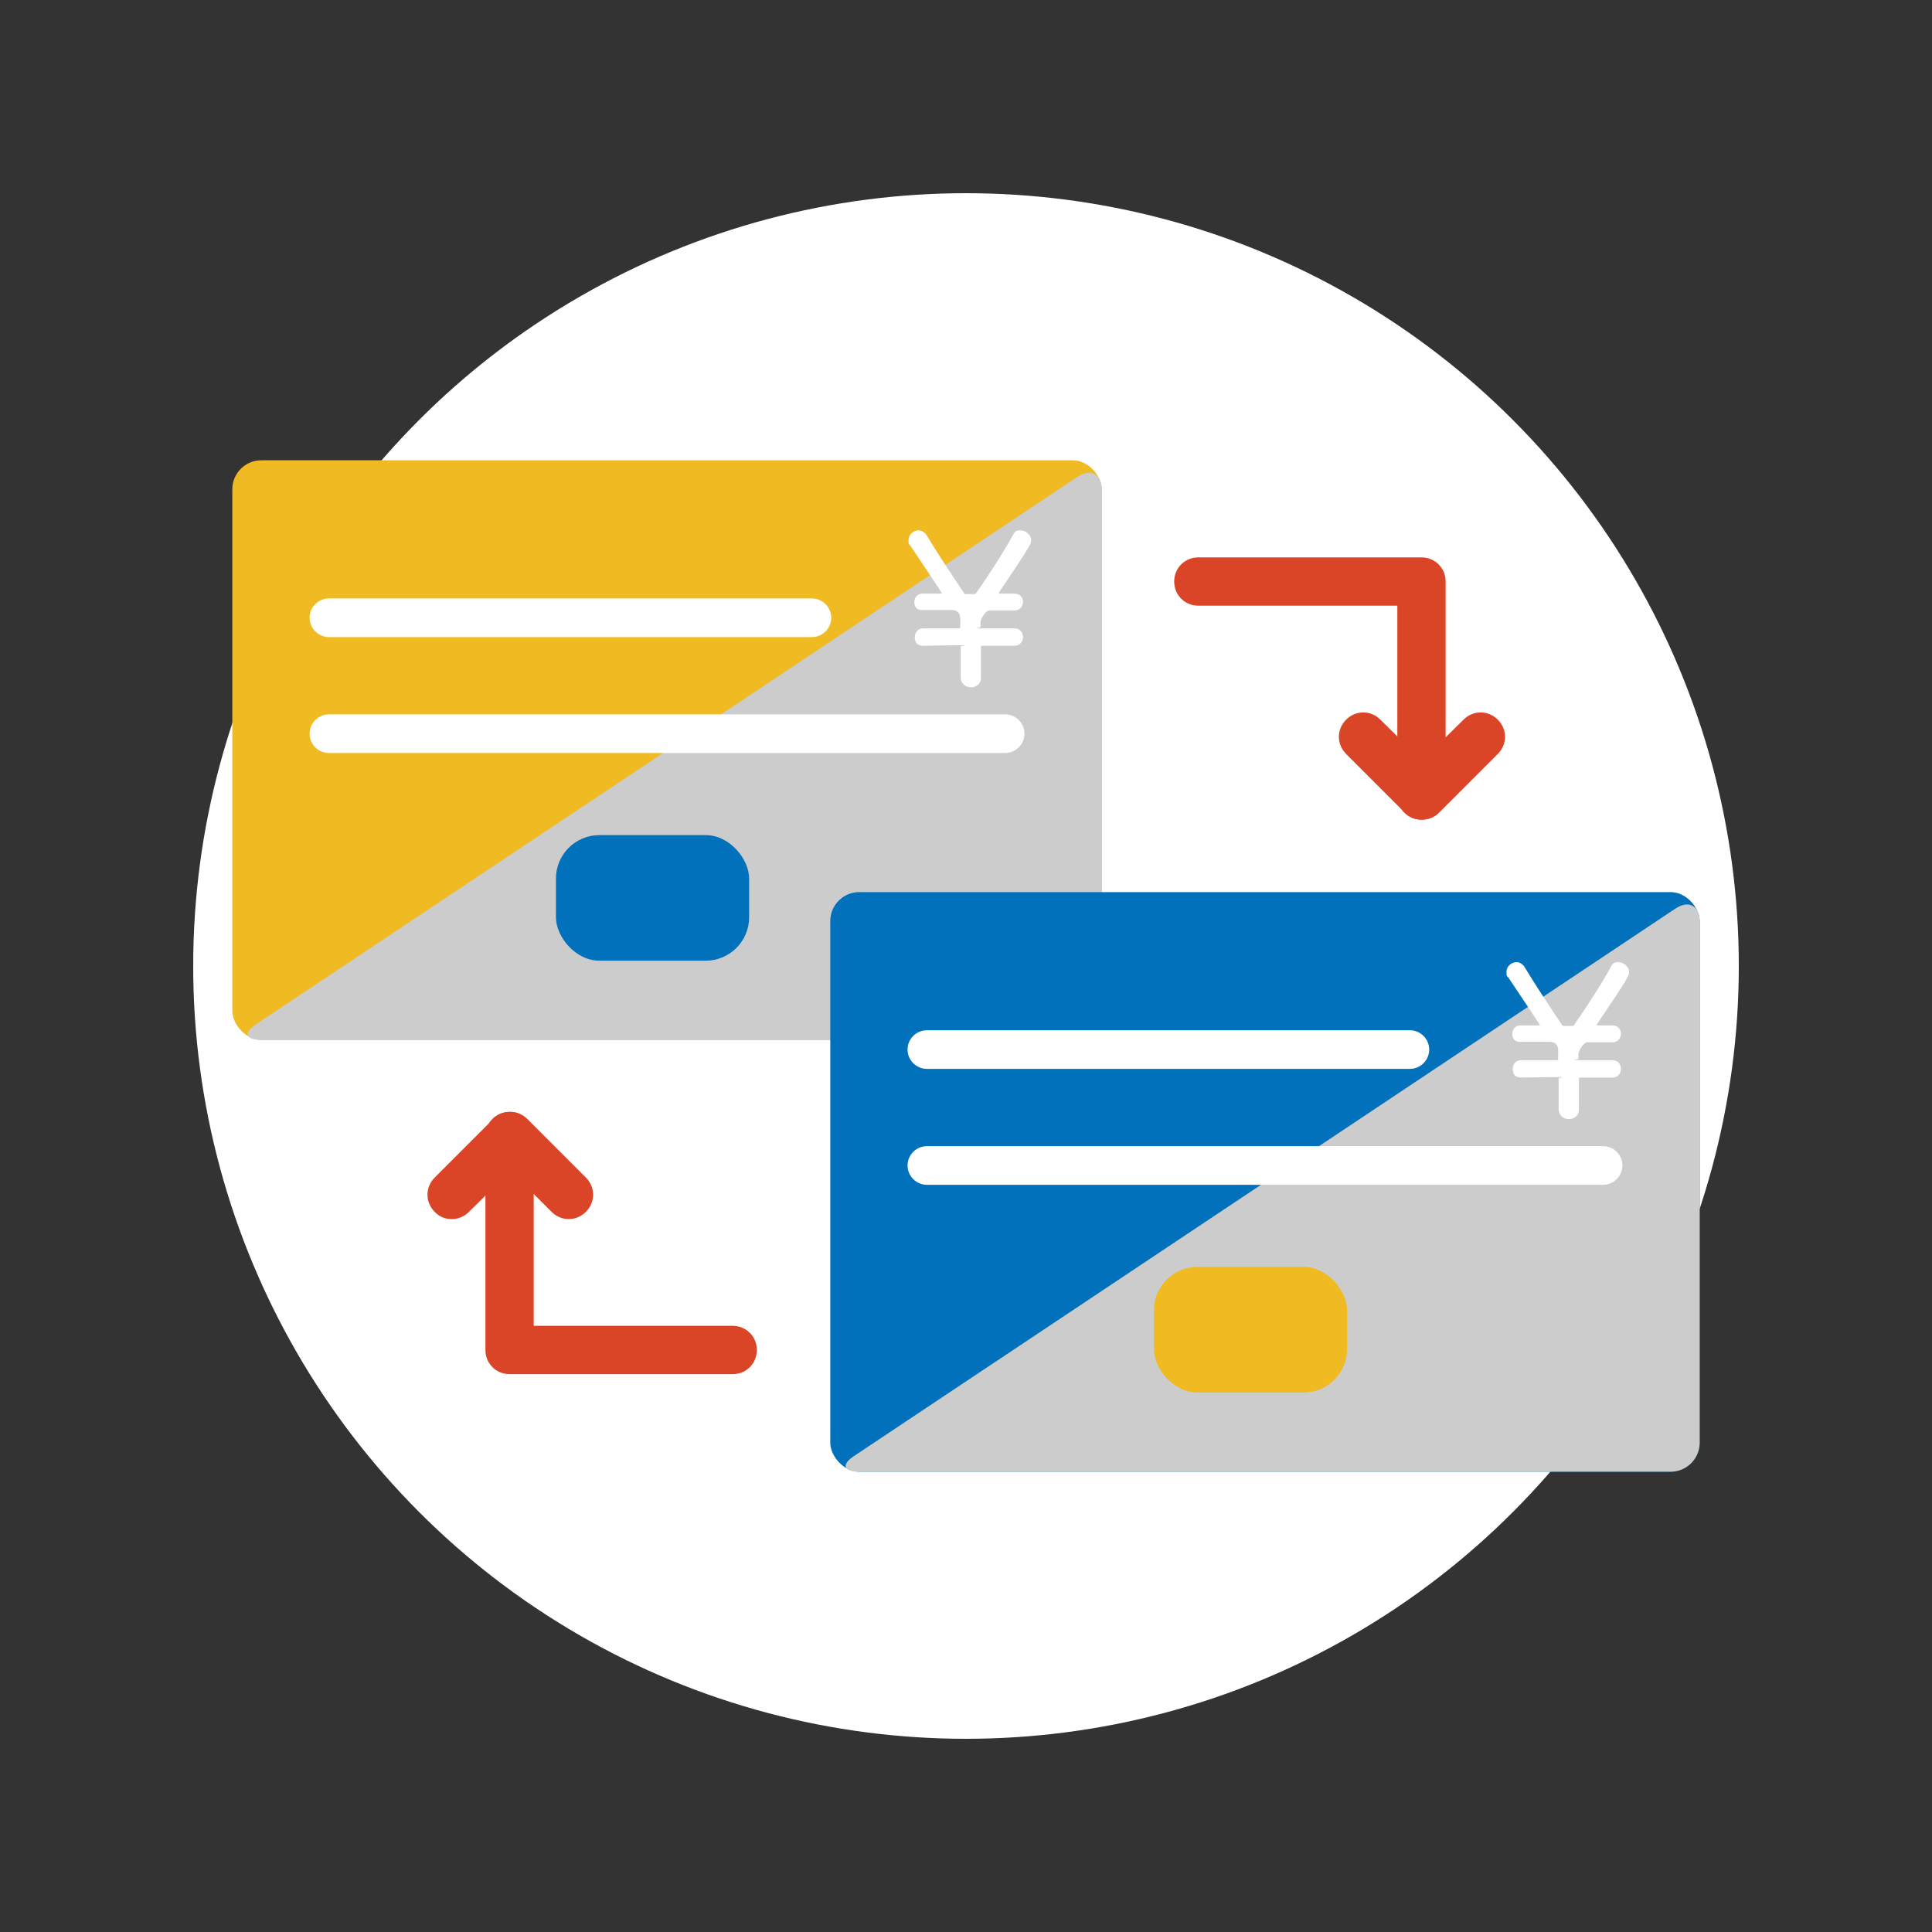 <?xml version="1.0" encoding="UTF-8"?>
<svg id="_レイヤー_1" data-name="レイヤー_1" xmlns="http://www.w3.org/2000/svg" version="1.1" viewBox="0 0 400 400">
  <rect x="0" y="0" width="400" height="400" fill="#333333" stroke="none"/>
  <!-- Generator: Adobe Illustrator 30.0.0, SVG Export Plug-In . SVG Version: 2.1.1 Build 123)  -->
  <defs>
    <style>
      .st0 {
        fill: #ccc;
      }

      .st1 {
        isolation: isolate;
      }

      .st2 {
        fill: #0071ba;
      }

      .st3 {
        mix-blend-mode: multiply;
      }

      .st4 {
        fill: #efba22;
      }

      .st5 {
        fill: #fff;
      }

      .st6 {
        fill: #db4527;
      }
    </style>
  </defs>
  <g class="st1">
    <g id="_レイヤー_11" data-name="_レイヤー_1">
      <circle class="st5" cx="200" cy="200" r="160"/>
      <g>
        <g>
          <rect class="st4" x="48.1" y="95.3" width="180" height="120" rx="6" ry="6"/>
          <g class="st3">
            <path class="st0" d="M228.1,209.3c0,3.3-2.7,6-6,6H54.1c-3.3,0-3.8-1.5-1-3.3l170-113.3c2.7-1.8,5-.6,5,2.7v108h0Z"/>
          </g>
          <path class="st5" d="M208.1,155.9H68.1c-2.2,0-4-1.8-4-4s1.8-4,4-4h140c2.2,0,4,1.8,4,4s-1.8,4-4,4Z"/>
          <rect class="st2" x="115.1" y="172.9" width="40" height="26" rx="9" ry="9"/>
          <path class="st5" d="M168.1,131.9h-100c-2.2,0-4-1.8-4-4s1.8-4,4-4h100c2.2,0,4,1.8,4,4s-1.8,4-4,4Z"/>
          <path class="st5" d="M195,122.9c0,0,0,0-.3,0-1.5,0-2.8,0-3.7,0h0c-1.1,0-1.7.9-1.7,1.7s.3,1.8,1.8,1.7c1.6,0,3.7,0,5.9,0s1.8,2.1,1.8,2.7v.8c0,.2,0,.3-.3.3-3.1,0-5.9,0-7.4,0h0c-1.1,0-1.7.9-1.7,1.8s.3,1.8,1.8,1.8c2,0,4.6-.1,7.4-.1s.3,0,.3.3v6.3c0,1.4,1.1,2.1,2.1,2.1s2.1-.6,2.1-2v-6.3c0-.1,0-.3.2-.3,2.3,0,4.6,0,6.7,0h0c1.2,0,1.8-.9,1.8-1.8s-.6-1.8-1.8-1.8h0c-1.5,0-3.9,0-6.7,0s-.3,0-.3-.3v-.8c0-1.1,1.2-2.6,1.8-2.6s4.6,0,5.2,0h0c1.2,0,1.8-.9,1.8-1.8s-.6-1.7-1.8-1.7h-3c-.2,0-.2,0-.2,0s0,0,0-.2c6.5-9.6,6.7-10.2,6.7-10.8,0-1.2-1.2-2.1-2.2-2.1s-1.2.3-1.6,1c-1.6,3-5,8.3-7.6,12,0,.1-.1.1-.3.2h-1.8c-.3,0-.3,0-.4-.2-2.9-4.3-5.9-8.9-7.7-11.9-.4-.7-1.1-1.1-1.7-1.1-1.1,0-2.1.9-2.1,2s.1.8.4,1.2c.8,1.2,6.5,9.7,6.5,9.8h0Z"/>
        </g>
        <g>
          <rect class="st2" x="171.9" y="184.7" width="180" height="120" rx="6" ry="6"/>
          <g class="st3">
            <path class="st0" d="M351.9,298.7c0,3.3-2.7,6-6,6h-168c-3.3,0-3.8-1.5-1-3.3l170-113.3c2.7-1.8,5-.6,5,2.7v108h0Z"/>
          </g>
          <path class="st5" d="M331.9,245.3h-140c-2.2,0-4-1.8-4-4s1.8-4,4-4h140c2.2,0,4,1.8,4,4s-1.8,4-4,4Z"/>
          <rect class="st4" x="238.9" y="262.3" width="40" height="26" rx="9" ry="9"/>
          <path class="st5" d="M291.9,221.3h-100c-2.2,0-4-1.8-4-4s1.8-4,4-4h100c2.2,0,4,1.8,4,4s-1.8,4-4,4Z"/>
          <path class="st5" d="M318.8,212.3c0,0,0,0-.3,0-1.5,0-2.8,0-3.7,0h0c-1.1,0-1.7.9-1.7,1.7s.3,1.8,1.8,1.7c1.6,0,3.7,0,5.9,0s1.8,2.1,1.8,2.7v.8c0,.2,0,.3-.3.3-3.1,0-5.9,0-7.4,0h0c-1.1,0-1.7.9-1.7,1.8s.3,1.8,1.8,1.8c2,0,4.6-.1,7.4-.1s.3,0,.3.3v6.3c0,1.4,1.1,2.1,2.1,2.1s2.1-.6,2.1-2v-6.3c0-.1,0-.3.2-.3,2.3,0,4.6,0,6.7,0h0c1.2,0,1.8-.9,1.8-1.8s-.6-1.8-1.8-1.8h0c-1.5,0-3.9,0-6.7,0s-.3,0-.3-.3v-.8c0-1.1,1.2-2.6,1.8-2.6s4.6,0,5.2,0h0c1.2,0,1.8-.9,1.8-1.8s-.6-1.7-1.8-1.7h-3c-.2,0-.2,0-.2,0s0,0,0-.2c6.5-9.6,6.7-10.2,6.7-10.8,0-1.2-1.2-2.1-2.2-2.1s-1.2.3-1.6,1c-1.6,3-5,8.3-7.6,12,0,.1-.1.1-.3.2h-1.8c-.3,0-.3,0-.4-.2-2.9-4.3-5.9-8.9-7.7-11.9-.4-.7-1.1-1.1-1.7-1.1-1.1,0-2.1.9-2.1,2s.1.8.4,1.2c.8,1.2,6.5,9.7,6.5,9.8h0Z"/>
        </g>
        <g>
          <path class="st6" d="M294.3,169.7c-2.8,0-5-2.2-5-5v-39.3h-41.2c-2.8,0-5-2.2-5-5s2.2-5,5-5h46.2c2.8,0,5,2.2,5,5v44.3c0,2.8-2.2,5-5,5Z"/>
          <path class="st6" d="M294.3,169.7c-1.3,0-2.6-.5-3.5-1.5l-12.1-12.1c-2-2-2-5.1,0-7.1,2-2,5.1-2,7.1,0l8.6,8.5,8.6-8.5c2-2,5.1-2,7.1,0,2,2,2,5.1,0,7.1l-12.1,12.1c-1,1-2.3,1.5-3.5,1.5Z"/>
        </g>
        <g>
          <path class="st6" d="M151.7,284.5h-46.2c-2.8,0-5-2.2-5-5v-44.3c0-2.8,2.2-5,5-5s5,2.2,5,5v39.3h41.2c2.8,0,5,2.2,5,5s-2.2,5-5,5Z"/>
          <path class="st6" d="M93.5,252.4c-1.3,0-2.6-.5-3.5-1.5-2-2-2-5.1,0-7.1l12.1-12.1c2-2,5.1-2,7.1,0l12.1,12.1c2,2,2,5.1,0,7.1-2,2-5.1,2-7.1,0l-8.5-8.5-8.6,8.5c-1,1-2.3,1.5-3.5,1.5Z"/>
        </g>
      </g>
    </g>
  </g>
</svg>